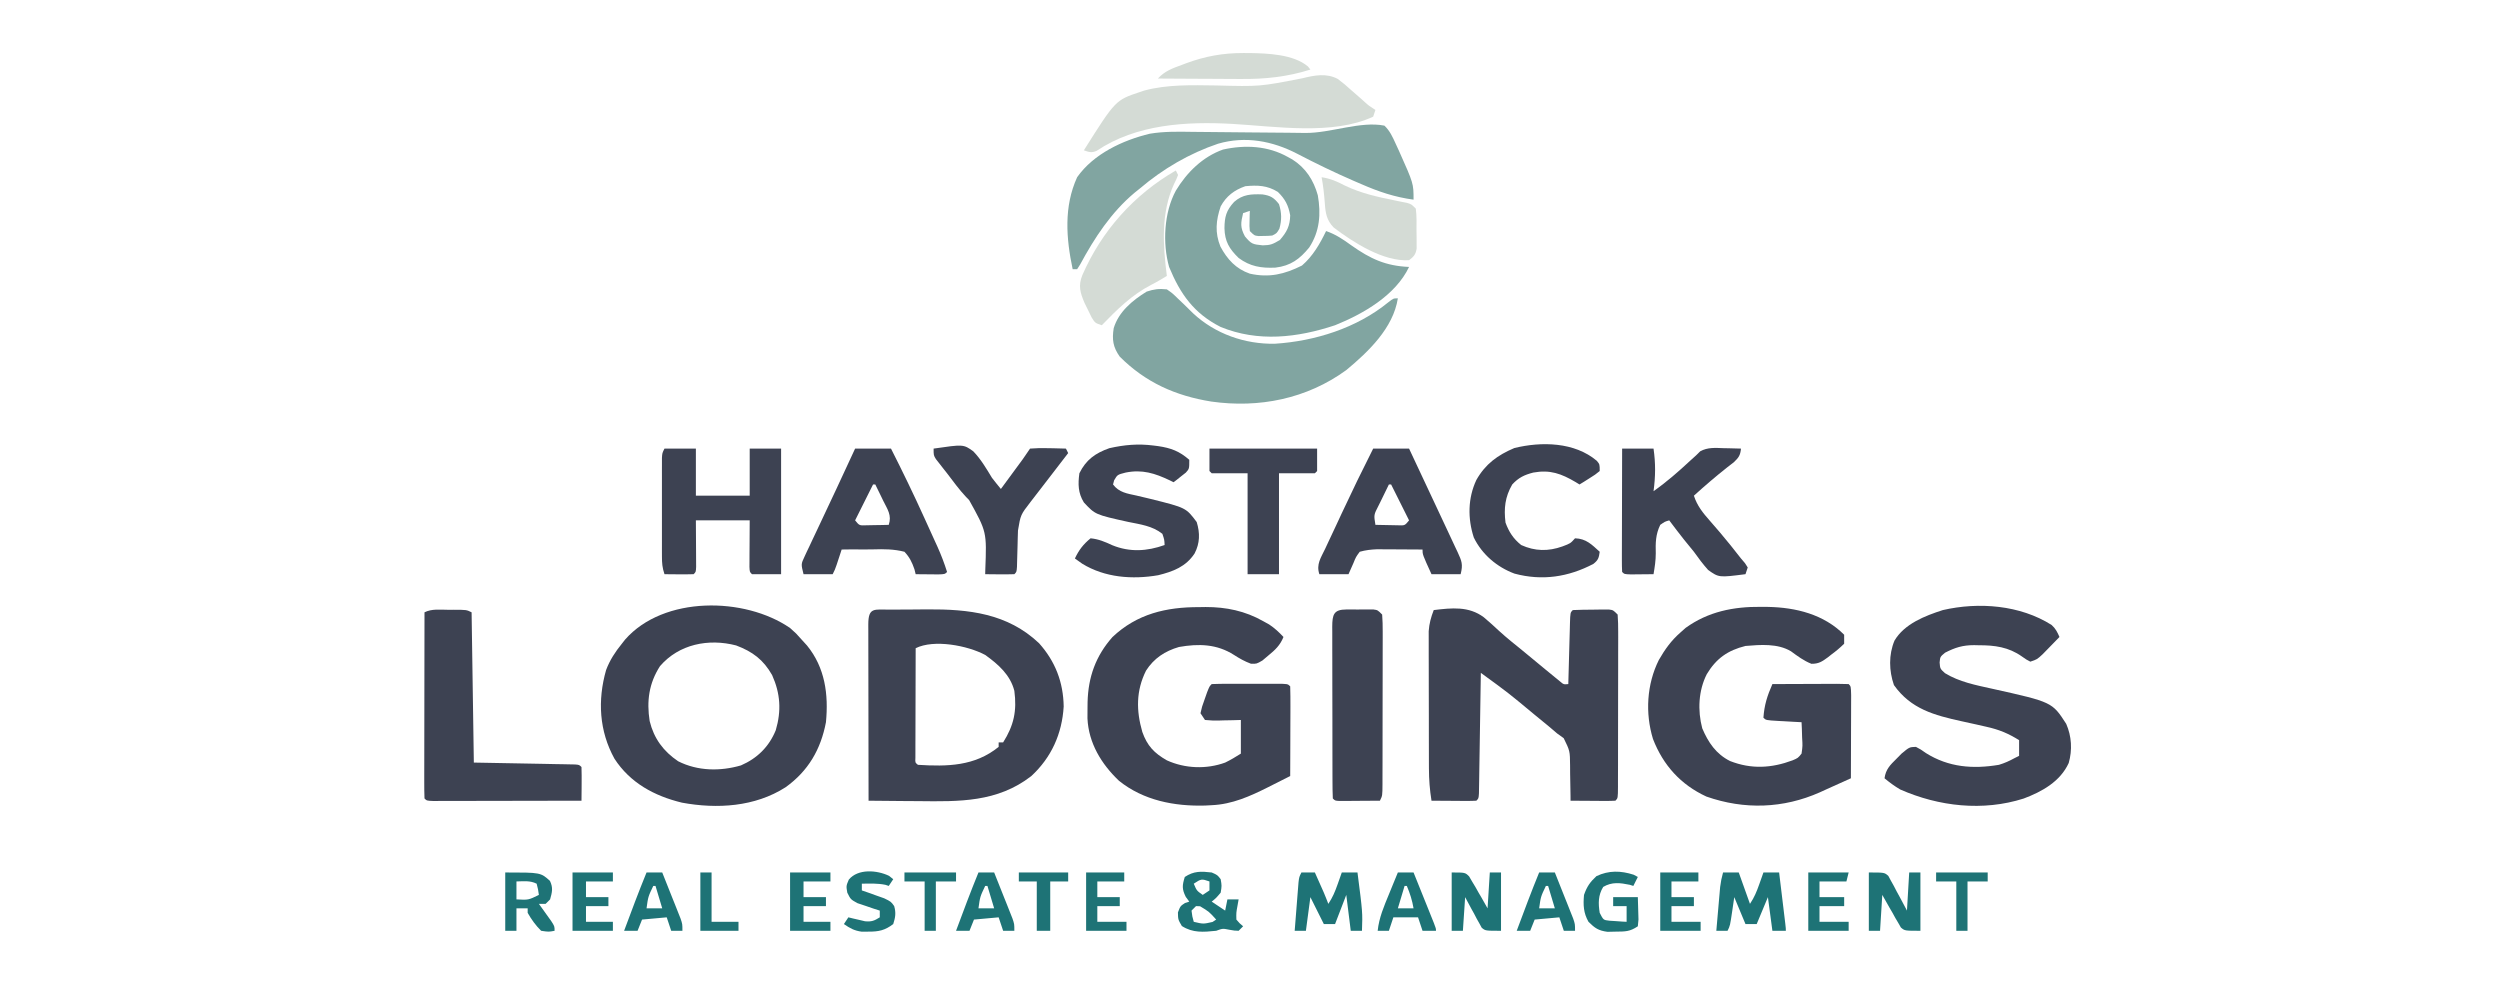 <svg width="330" height="130" viewBox="0 0 330 130" fill="none" xmlns="http://www.w3.org/2000/svg">
<path d="M170.011 20.729C170.205 20.836 170.399 20.944 170.598 21.054C172.358 22.163 173.397 23.791 173.952 25.78C174.381 28.237 174.212 30.534 172.82 32.663C171.566 34.196 170.374 35.087 168.351 35.327C166.485 35.412 165.016 35.18 163.498 34.051C162.253 32.834 161.674 31.867 161.629 30.129C161.645 28.628 161.858 27.783 162.906 26.65C164.045 25.645 165.179 25.607 166.642 25.661C167.705 25.813 168.169 26.098 168.827 26.946C169.186 28.094 169.202 29.027 168.882 30.184C168.531 30.795 168.531 30.795 167.939 31.091C167.384 31.14 167.384 31.14 166.754 31.146C166.547 31.15 166.339 31.155 166.125 31.159C165.57 31.091 165.57 31.091 164.978 30.499C164.92 29.858 164.92 29.858 164.941 29.129C164.946 28.887 164.952 28.645 164.957 28.396C164.964 28.211 164.971 28.025 164.978 27.834C164.685 27.932 164.392 28.03 164.09 28.13C163.778 29.43 163.686 30.002 164.331 31.202C165.177 32.218 165.35 32.253 166.68 32.386C167.71 32.367 167.996 32.241 168.938 31.683C169.865 30.623 170.271 29.837 170.307 28.426C170.073 27.11 169.636 26.27 168.679 25.336C167.279 24.462 165.99 24.429 164.386 24.578C162.936 25.08 161.867 25.885 161.13 27.242C160.499 29.092 160.353 30.723 161.096 32.55C162.003 34.236 163.139 35.487 164.978 36.123C167.532 36.691 169.552 36.205 171.861 35.05C173.298 33.809 174.225 32.197 175.044 30.499C176.318 30.938 177.287 31.595 178.374 32.386C180.891 34.164 182.897 35.106 185.997 35.235C184.219 38.978 179.954 41.433 176.228 42.932C171.265 44.58 166.067 45.189 161.115 43.153C157.599 41.369 155.798 38.82 154.321 35.235C153.434 32.087 153.655 28.036 155.209 25.17C156.661 22.755 158.75 20.697 161.435 19.741C164.355 19.091 167.379 19.243 170.011 20.729Z" fill="#81A5A1"/>
<path d="M189.254 80.53C191.62 80.246 193.871 79.989 195.867 81.484C196.556 82.065 197.223 82.664 197.88 83.281C198.888 84.205 199.96 85.052 201.021 85.914C201.446 86.264 201.871 86.615 202.295 86.965C202.494 87.13 202.693 87.295 202.899 87.464C203.254 87.758 203.61 88.052 203.965 88.345C204.382 88.69 204.802 89.032 205.221 89.374C205.444 89.556 205.666 89.739 205.896 89.927C206.397 90.356 206.397 90.356 207.016 90.299C207.027 89.871 207.027 89.871 207.039 89.434C207.066 88.379 207.096 87.323 207.126 86.268C207.139 85.811 207.152 85.353 207.163 84.896C207.18 84.239 207.199 83.583 207.219 82.927C207.226 82.618 207.226 82.618 207.234 82.304C207.279 80.86 207.279 80.86 207.608 80.53C208.494 80.492 209.369 80.475 210.254 80.474C210.502 80.471 210.75 80.467 211.005 80.463C211.361 80.463 211.361 80.463 211.724 80.462C211.942 80.46 212.161 80.459 212.385 80.458C212.937 80.53 212.937 80.53 213.529 81.122C213.586 81.896 213.607 82.639 213.601 83.413C213.602 83.649 213.602 83.886 213.603 84.129C213.604 84.913 213.601 85.696 213.597 86.48C213.597 87.022 213.597 87.565 213.597 88.108C213.597 89.246 213.594 90.384 213.59 91.522C213.585 92.984 213.584 94.446 213.584 95.908C213.584 97.029 213.582 98.15 213.58 99.27C213.579 99.81 213.579 100.349 213.579 100.888C213.578 101.641 213.575 102.393 213.572 103.145C213.572 103.37 213.572 103.595 213.573 103.827C213.563 105.364 213.563 105.364 213.233 105.693C212.792 105.719 212.35 105.725 211.909 105.722C211.643 105.721 211.377 105.72 211.102 105.719C210.683 105.716 210.683 105.716 210.254 105.712C209.833 105.71 209.833 105.71 209.402 105.708C208.706 105.704 208.009 105.7 207.312 105.693C207.311 105.477 207.31 105.261 207.309 105.038C207.299 104.053 207.278 103.07 207.257 102.085C207.255 101.745 207.253 101.404 207.252 101.053C207.233 99.123 207.233 99.123 206.408 97.438C206.12 97.231 205.832 97.025 205.536 96.812C205.168 96.502 204.801 96.189 204.436 95.876C204.02 95.533 203.604 95.192 203.186 94.851C202.966 94.671 202.747 94.491 202.52 94.305C199.082 91.447 199.082 91.447 195.471 88.819C195.467 89.026 195.464 89.233 195.461 89.446C195.432 91.394 195.402 93.341 195.37 95.288C195.354 96.29 195.338 97.291 195.323 98.292C195.307 99.442 195.287 100.592 195.268 101.742C195.261 102.284 195.261 102.284 195.253 102.836C195.247 103.168 195.241 103.5 195.235 103.842C195.231 104.136 195.226 104.43 195.221 104.732C195.175 105.397 195.175 105.397 194.878 105.693C194.438 105.719 193.996 105.725 193.554 105.722C193.288 105.721 193.022 105.72 192.748 105.719C192.328 105.716 192.328 105.716 191.9 105.712C191.618 105.711 191.337 105.709 191.048 105.708C190.351 105.704 189.654 105.7 188.958 105.693C188.728 104.268 188.623 102.901 188.619 101.457C188.618 101.252 188.617 101.047 188.616 100.835C188.613 100.163 188.612 99.491 188.612 98.819C188.611 98.348 188.61 97.877 188.609 97.406C188.607 96.423 188.607 95.439 188.607 94.456C188.607 93.198 188.603 91.94 188.598 90.682C188.594 89.711 188.594 88.74 188.594 87.769C188.594 87.305 188.592 86.842 188.59 86.378C188.587 85.729 188.588 85.08 188.59 84.431C188.589 84.063 188.589 83.695 188.588 83.315C188.662 82.293 188.886 81.482 189.254 80.53Z" fill="#3D4252"/>
<path d="M104.29 82.898C105.104 83.62 105.104 83.62 105.77 84.378C106.145 84.79 106.145 84.79 106.528 85.211C108.91 88.131 109.378 91.671 109.026 95.332C108.341 98.933 106.686 101.775 103.698 103.917C99.656 106.508 94.646 106.807 90.024 105.952C86.37 105.069 83.176 103.341 81.106 100.143C79.091 96.497 78.868 92.436 80.003 88.449C80.502 87.126 81.198 86.064 82.086 84.97C82.228 84.788 82.37 84.606 82.517 84.419C87.602 78.627 98.306 78.775 104.29 82.898ZM87.119 87.931C85.661 90.193 85.341 92.544 85.755 95.18C86.309 97.466 87.562 99.172 89.518 100.487C92.096 101.79 95.07 101.83 97.807 101.033C99.962 100.098 101.519 98.564 102.402 96.386C103.155 93.828 103.014 91.547 101.921 89.115C100.769 87.079 99.331 86.01 97.167 85.197C93.534 84.251 89.623 85.021 87.119 87.931Z" fill="#3D4252"/>
<path d="M117.475 80.47C117.863 80.467 117.863 80.467 118.258 80.465C118.809 80.462 119.36 80.46 119.911 80.459C120.739 80.456 121.567 80.447 122.394 80.437C127.869 80.404 132.986 80.956 137.158 84.908C139.305 87.313 140.357 90.055 140.407 93.26C140.187 96.867 138.79 99.984 136.127 102.446C131.649 105.913 126.621 105.814 121.238 105.749C120.598 105.745 119.958 105.74 119.318 105.737C117.763 105.727 116.207 105.712 114.651 105.694C114.644 102.456 114.639 99.219 114.636 95.982C114.634 94.479 114.632 92.976 114.629 91.473C114.626 90.024 114.624 88.574 114.623 87.125C114.622 86.571 114.621 86.017 114.62 85.463C114.618 84.689 114.617 83.916 114.617 83.142C114.616 82.911 114.615 82.679 114.614 82.441C114.619 80.114 115.392 80.48 117.475 80.47ZM120.868 85.563C120.861 87.707 120.855 89.852 120.852 91.997C120.85 92.727 120.848 93.457 120.846 94.188C120.842 95.235 120.84 96.282 120.839 97.329C120.838 97.658 120.836 97.987 120.834 98.325C120.834 98.627 120.834 98.93 120.834 99.241C120.834 99.509 120.833 99.776 120.832 100.052C120.8 100.659 120.8 100.659 121.164 100.957C125.046 101.196 128.662 101.15 131.822 98.588C131.822 98.393 131.822 98.198 131.822 97.996C132.017 97.996 132.212 97.996 132.414 97.996C133.831 95.754 134.246 93.827 133.894 91.187C133.355 89.079 131.767 87.684 130.045 86.451C127.713 85.203 123.271 84.361 120.868 85.563Z" fill="#3D4252"/>
<path d="M158.28 80.141C158.566 80.136 158.851 80.132 159.145 80.127C161.856 80.125 164.36 80.644 166.736 81.991C167.125 82.206 167.125 82.206 167.521 82.425C168.253 82.91 168.822 83.441 169.419 84.082C168.97 85.192 168.321 85.79 167.402 86.543C167.15 86.756 166.898 86.968 166.638 87.187C165.866 87.635 165.866 87.635 165.124 87.611C164.301 87.307 163.625 86.925 162.888 86.451C160.638 85.009 158.245 84.939 155.622 85.403C153.776 85.943 152.323 86.891 151.276 88.524C149.948 91.184 149.976 93.799 150.784 96.614C151.436 98.452 152.347 99.406 154.025 100.365C156.42 101.456 159.246 101.563 161.722 100.661C162.452 100.305 163.108 99.914 163.794 99.477C163.794 98.011 163.794 96.546 163.794 95.036C163.459 95.046 163.124 95.056 162.779 95.067C162.34 95.075 161.902 95.084 161.463 95.091C161.242 95.099 161.021 95.106 160.793 95.114C160.151 95.123 160.151 95.123 159.057 95.036C158.862 94.743 158.667 94.45 158.465 94.148C158.656 93.294 158.656 93.294 159.002 92.334C159.114 92.016 159.226 91.698 159.341 91.37C159.65 90.595 159.65 90.595 159.946 90.299C160.688 90.269 161.423 90.258 162.166 90.26C162.388 90.26 162.611 90.259 162.84 90.259C163.31 90.259 163.781 90.259 164.252 90.26C164.975 90.262 165.698 90.261 166.422 90.259C166.878 90.259 167.334 90.259 167.791 90.26C168.008 90.259 168.226 90.259 168.45 90.258C169.977 90.265 169.977 90.265 170.307 90.595C170.333 91.471 170.341 92.339 170.336 93.215C170.336 93.477 170.335 93.739 170.335 94.01C170.333 94.851 170.329 95.693 170.326 96.534C170.324 97.104 170.323 97.673 170.322 98.242C170.318 99.64 170.313 101.039 170.307 102.437C169.555 102.817 168.803 103.197 168.05 103.576C167.839 103.683 167.628 103.79 167.41 103.9C165.024 105.099 162.652 106.17 159.946 106.285C159.663 106.301 159.381 106.316 159.09 106.332C155.026 106.449 150.94 105.663 147.705 103.063C145.382 100.852 143.7 98.097 143.545 94.833C143.542 94.364 143.544 93.895 143.552 93.426C143.555 93.179 143.558 92.933 143.561 92.678C143.645 89.375 144.625 86.598 146.845 84.09C150.089 81.021 153.96 80.127 158.28 80.141Z" fill="#3D4252"/>
<path d="M232.439 80.104C232.906 80.108 232.906 80.108 233.382 80.111C237.072 80.189 240.726 81.083 243.429 83.786C243.429 84.177 243.429 84.568 243.429 84.97C242.876 85.512 242.366 85.944 241.746 86.395C241.589 86.519 241.432 86.644 241.27 86.772C240.526 87.326 240.043 87.638 239.103 87.62C238.085 87.215 237.287 86.614 236.408 85.97C234.661 84.916 232.371 85.102 230.404 85.266C228.066 85.847 226.545 86.914 225.297 88.986C224.194 91.152 224.071 93.783 224.695 96.133C225.483 97.997 226.522 99.536 228.368 100.457C231.151 101.552 233.834 101.408 236.62 100.365C237.334 100.062 237.334 100.062 237.805 99.477C237.948 98.462 237.948 98.462 237.879 97.349C237.868 96.972 237.857 96.595 237.846 96.207C237.833 95.918 237.819 95.629 237.805 95.332C237.466 95.314 237.128 95.296 236.779 95.278C236.338 95.253 235.896 95.228 235.455 95.202C235.12 95.185 235.12 95.185 234.778 95.167C233.101 95.069 233.101 95.069 232.772 94.74C232.888 93.054 233.273 91.859 233.956 90.299C235.384 90.292 236.812 90.287 238.24 90.283C238.726 90.281 239.213 90.279 239.699 90.277C240.396 90.273 241.093 90.272 241.791 90.27C242.009 90.269 242.228 90.267 242.453 90.266C242.976 90.266 243.499 90.281 244.022 90.299C244.318 90.595 244.318 90.595 244.351 91.743C244.351 92.255 244.349 92.767 244.346 93.279C244.346 93.548 244.346 93.817 244.345 94.094C244.344 94.957 244.34 95.82 244.336 96.683C244.335 97.266 244.333 97.849 244.332 98.433C244.329 99.866 244.324 101.3 244.318 102.733C243.253 103.22 242.185 103.699 241.117 104.176C240.819 104.312 240.522 104.449 240.215 104.589C235.392 106.729 230.263 106.903 225.249 105.148C221.843 103.576 219.538 101.005 218.195 97.55C217.15 94.129 217.37 90.325 218.964 87.123C219.763 85.729 220.599 84.553 221.818 83.49C222.044 83.289 222.27 83.087 222.503 82.88C225.481 80.733 228.817 80.067 232.439 80.104Z" fill="#3D4252"/>
<path d="M270.817 82.5C271.339 82.972 271.573 83.44 271.849 84.082C271.376 84.571 270.901 85.058 270.425 85.544C270.16 85.815 269.896 86.087 269.623 86.366C268.889 87.043 268.889 87.043 268.001 87.339C267.469 87.064 267.469 87.064 266.891 86.654C265.143 85.414 263.294 85.164 261.192 85.174C260.993 85.169 260.793 85.164 260.588 85.159C259.074 85.158 258.073 85.475 256.751 86.154C256.1 86.694 256.1 86.694 256.03 87.45C256.094 88.27 256.094 88.27 256.733 88.856C258.639 90.023 260.827 90.439 262.99 90.918C270.883 92.675 270.883 92.675 272.74 95.548C273.458 97.192 273.562 98.991 273.071 100.716C271.949 103.17 269.544 104.499 267.122 105.408C261.749 107.118 255.944 106.463 250.83 104.213C250.069 103.764 249.439 103.301 248.758 102.733C248.918 101.547 249.497 100.987 250.331 100.161C250.562 99.928 250.793 99.695 251.03 99.454C252.045 98.614 252.045 98.614 252.903 98.588C253.531 98.917 253.531 98.917 254.216 99.402C257.211 101.283 260.413 101.535 263.856 100.957C264.626 100.725 265.218 100.456 265.929 100.068C266.124 99.971 266.319 99.873 266.521 99.772C266.521 99.088 266.521 98.405 266.521 97.7C265.086 96.81 263.87 96.3 262.203 95.934C261.776 95.837 261.35 95.74 260.924 95.642C260.263 95.496 259.601 95.35 258.94 95.206C255.332 94.412 252.237 93.594 249.998 90.428C249.347 88.544 249.291 86.425 250.072 84.563C251.387 82.339 254.099 81.29 256.455 80.53C261.219 79.434 266.658 79.864 270.817 82.5Z" fill="#3D4252"/>
<path d="M154.025 38.196C154.773 38.716 154.773 38.716 155.487 39.417C155.873 39.783 155.873 39.783 156.267 40.157C156.676 40.557 157.084 40.958 157.491 41.36C160.414 44.083 164.334 45.444 168.273 45.374C173.574 45.037 179.091 43.303 183.246 39.91C183.925 39.38 183.925 39.38 184.517 39.38C183.909 43.296 180.633 46.428 177.708 48.853C172.503 52.644 166.203 53.903 159.891 53.006C155.17 52.247 151.218 50.487 147.808 47.077C146.909 45.814 146.774 44.813 147.01 43.318C147.665 41.15 149.49 39.644 151.36 38.492C152.348 38.163 152.989 38.09 154.025 38.196Z" fill="#81A5A1"/>
<path d="M59.143 80.492C59.375 80.491 59.608 80.49 59.847 80.489C61.584 80.492 61.584 80.492 62.251 80.825C62.349 87.371 62.447 93.916 62.547 100.66C67.113 100.746 67.113 100.746 71.679 100.828C72.249 100.84 72.819 100.851 73.389 100.863C73.688 100.867 73.987 100.872 74.294 100.877C74.577 100.883 74.859 100.889 75.15 100.895C75.397 100.9 75.644 100.905 75.897 100.909C76.461 100.956 76.461 100.956 76.757 101.252C76.779 102.001 76.785 102.742 76.776 103.491C76.775 103.702 76.773 103.912 76.772 104.129C76.768 104.65 76.763 105.172 76.757 105.693C74.099 105.7 71.441 105.705 68.783 105.708C67.548 105.71 66.314 105.712 65.08 105.715C63.89 105.718 62.7 105.72 61.51 105.721C61.055 105.722 60.6 105.723 60.145 105.724C59.51 105.726 58.874 105.727 58.239 105.727C57.877 105.727 57.515 105.728 57.142 105.729C56.33 105.693 56.33 105.693 56.034 105.397C56.006 104.631 55.997 103.873 56.001 103.108C56.001 102.868 56.001 102.628 56.001 102.381C56.001 101.585 56.003 100.789 56.005 99.993C56.006 99.442 56.006 98.892 56.007 98.342C56.008 96.89 56.011 95.438 56.014 93.986C56.017 92.506 56.018 91.026 56.02 89.545C56.023 86.639 56.028 83.732 56.034 80.825C57.006 80.34 58.076 80.487 59.143 80.492Z" fill="#3D4252"/>
<path d="M182.741 16.584C183.458 17.261 183.816 18.063 184.221 18.953C184.374 19.285 184.527 19.617 184.685 19.96C186.589 24.222 186.589 24.222 186.589 26.354C184.11 26.022 181.973 25.3 179.688 24.3C179.356 24.158 179.025 24.015 178.683 23.869C176.152 22.768 173.676 21.572 171.23 20.294C167.959 18.598 164.389 17.928 160.783 18.971C157.014 20.241 153.492 22.301 150.472 24.873C150.123 25.153 150.123 25.153 149.767 25.439C146.681 28.026 144.476 31.39 142.58 34.91C142.449 35.115 142.318 35.32 142.183 35.531C141.988 35.531 141.792 35.531 141.591 35.531C140.728 31.461 140.411 27.271 142.183 23.393C144.337 20.317 148.208 18.507 151.774 17.651C153.652 17.337 155.522 17.376 157.421 17.406C158.176 17.417 158.931 17.423 159.686 17.427C161.56 17.439 163.434 17.46 165.309 17.482C166.898 17.499 168.486 17.513 170.075 17.522C170.811 17.528 171.547 17.539 172.284 17.55C175.655 17.583 179.579 15.952 182.741 16.584Z" fill="#81A5A1"/>
<path d="M176.597 10.425C177.243 10.905 177.836 11.414 178.429 11.959C178.836 12.312 179.243 12.666 179.649 13.02C179.912 13.257 179.912 13.257 180.18 13.499C180.714 13.976 180.714 13.976 181.556 14.512C181.459 14.805 181.361 15.098 181.26 15.4C175.925 17.885 168.402 16.685 162.698 16.356C156.612 16.014 149.993 16.387 144.766 19.904C144.098 20.208 143.748 20.081 143.071 19.841C147.243 13.224 147.243 13.224 150.472 12.143C150.751 12.05 150.751 12.05 151.035 11.955C154.068 11.134 157.374 11.235 160.491 11.28C166.276 11.431 166.276 11.431 171.925 10.33C173.52 9.935 175.087 9.623 176.597 10.425Z" fill="#D4DBD5"/>
<path d="M87.711 59.215C89.079 59.215 90.446 59.215 91.856 59.215C91.856 61.266 91.856 63.318 91.856 65.431C94.2 65.431 96.545 65.431 98.961 65.431C98.961 63.38 98.961 61.328 98.961 59.215C100.328 59.215 101.696 59.215 103.105 59.215C103.105 64.686 103.105 70.156 103.105 75.793C101.835 75.793 100.565 75.793 99.257 75.793C98.961 75.497 98.961 75.497 98.927 74.838C98.928 74.555 98.93 74.271 98.932 73.979C98.932 73.703 98.933 73.427 98.934 73.143C98.937 72.79 98.939 72.437 98.942 72.074C98.948 70.957 98.954 69.839 98.961 68.688C96.616 68.688 94.271 68.688 91.856 68.688C91.867 70.915 91.867 70.915 91.882 73.143C91.883 73.419 91.884 73.695 91.885 73.979C91.886 74.262 91.888 74.546 91.889 74.838C91.856 75.497 91.856 75.497 91.559 75.793C90.912 75.814 90.264 75.818 89.617 75.811C89.085 75.808 89.085 75.808 88.542 75.803C88.268 75.8 87.994 75.796 87.711 75.793C87.418 74.915 87.377 74.343 87.377 73.427C87.376 73.127 87.375 72.827 87.374 72.517C87.374 72.194 87.375 71.87 87.376 71.536C87.375 71.204 87.375 70.871 87.375 70.529C87.374 69.826 87.375 69.123 87.376 68.42C87.378 67.341 87.376 66.261 87.374 65.182C87.375 64.5 87.375 63.818 87.376 63.136C87.375 62.812 87.374 62.487 87.374 62.153C87.375 61.854 87.376 61.554 87.377 61.246C87.377 60.981 87.377 60.717 87.377 60.445C87.415 59.807 87.415 59.807 87.711 59.215Z" fill="#3D4252"/>
<path d="M177.726 80.451C178.08 80.45 178.08 80.45 178.441 80.449C178.688 80.451 178.934 80.453 179.188 80.456C179.435 80.453 179.681 80.451 179.935 80.449C180.171 80.45 180.407 80.45 180.65 80.451C180.866 80.452 181.083 80.452 181.306 80.453C181.853 80.53 181.853 80.53 182.445 81.122C182.502 81.885 182.522 82.617 182.517 83.381C182.517 83.614 182.518 83.847 182.518 84.087C182.519 84.859 182.516 85.632 182.513 86.404C182.513 86.94 182.512 87.475 182.512 88.01C182.512 89.133 182.51 90.256 182.506 91.379C182.501 92.821 182.499 94.262 182.5 95.704C182.5 96.809 182.498 97.915 182.496 99.021C182.495 99.552 182.494 100.084 182.494 100.616C182.493 101.358 182.491 102.1 182.488 102.842C182.488 103.174 182.488 103.174 182.488 103.512C182.479 105.033 182.479 105.033 182.149 105.693C181.168 105.702 180.187 105.707 179.207 105.712C178.927 105.714 178.647 105.717 178.358 105.719C177.959 105.721 177.959 105.721 177.552 105.722C177.305 105.724 177.059 105.725 176.805 105.727C176.228 105.693 176.228 105.693 175.932 105.397C175.9 104.644 175.888 103.898 175.889 103.145C175.888 102.909 175.887 102.673 175.886 102.43C175.883 101.646 175.882 100.863 175.882 100.079C175.881 99.537 175.88 98.994 175.879 98.452C175.877 97.313 175.877 96.174 175.877 95.036C175.877 93.574 175.873 92.112 175.868 90.65C175.864 89.53 175.864 88.409 175.864 87.288C175.864 86.749 175.862 86.21 175.86 85.671C175.857 84.918 175.858 84.165 175.86 83.413C175.858 83.188 175.856 82.964 175.855 82.733C175.865 81.123 176.043 80.456 177.726 80.451Z" fill="#3D4252"/>
<path d="M112.875 59.215C114.438 59.215 116.001 59.215 117.611 59.215C119.146 62.245 120.623 65.29 122.023 68.385C122.316 69.032 122.611 69.677 122.905 70.323C123.095 70.741 123.285 71.159 123.474 71.577C123.561 71.766 123.648 71.956 123.737 72.151C124.232 73.249 124.652 74.349 125.012 75.497C124.716 75.793 124.716 75.793 123.846 75.822C123.492 75.819 123.138 75.815 122.774 75.811C122.242 75.808 122.242 75.808 121.699 75.803C121.425 75.8 121.151 75.796 120.868 75.793C120.816 75.583 120.764 75.372 120.711 75.156C120.377 74.196 120.083 73.581 119.388 72.833C118 72.478 116.686 72.474 115.26 72.518C114.366 72.545 113.473 72.528 112.579 72.518C112.085 72.523 111.592 72.528 111.098 72.537C111.038 72.722 110.977 72.907 110.915 73.099C110.835 73.341 110.755 73.582 110.673 73.832C110.594 74.072 110.515 74.312 110.434 74.56C110.21 75.201 110.21 75.201 109.914 75.793C108.644 75.793 107.374 75.793 106.066 75.793C105.733 74.461 105.733 74.461 106.197 73.476C106.298 73.257 106.399 73.038 106.503 72.813C106.616 72.579 106.728 72.344 106.844 72.103C106.958 71.857 107.073 71.612 107.191 71.359C107.559 70.572 107.932 69.787 108.305 69.002C108.548 68.484 108.791 67.966 109.034 67.448C109.503 66.446 109.975 65.445 110.448 64.444C111.268 62.706 112.072 60.961 112.875 59.215ZM115.243 63.951C114.461 65.514 113.68 67.078 112.875 68.688C113.434 69.377 113.434 69.377 114.366 69.338C114.892 69.328 114.892 69.328 115.428 69.317C115.78 69.312 116.132 69.306 116.494 69.301C116.765 69.294 117.036 69.287 117.315 69.28C117.738 68.014 117.154 67.247 116.594 66.116C116.494 65.908 116.393 65.701 116.29 65.486C116.042 64.973 115.791 64.462 115.539 63.951C115.441 63.951 115.344 63.951 115.243 63.951Z" fill="#3D4252"/>
<path d="M214.121 59.215C215.489 59.215 216.857 59.215 218.266 59.215C218.549 61.162 218.53 62.891 218.266 64.839C220.012 63.608 221.582 62.229 223.146 60.775C223.515 60.442 223.515 60.442 223.891 60.103C224.068 59.928 224.245 59.753 224.427 59.573C225.419 59.024 226.416 59.121 227.517 59.159C227.738 59.163 227.958 59.167 228.186 59.171C228.728 59.181 229.27 59.197 229.812 59.215C229.716 60.101 229.526 60.389 228.868 61.014C228.456 61.332 228.456 61.332 228.035 61.657C226.504 62.864 225.039 64.122 223.595 65.431C224.026 66.773 224.785 67.704 225.704 68.743C225.998 69.083 226.292 69.423 226.585 69.763C226.73 69.931 226.875 70.099 227.025 70.271C227.986 71.394 228.902 72.555 229.812 73.721C229.986 73.925 230.16 74.129 230.339 74.339C230.458 74.526 230.577 74.713 230.7 74.905C230.602 75.198 230.504 75.491 230.404 75.793C226.894 76.242 226.894 76.242 225.474 75.238C224.789 74.468 224.189 73.674 223.595 72.832C223.165 72.3 222.734 71.77 222.299 71.241C221.633 70.399 220.979 69.549 220.338 68.688C219.746 68.859 219.746 68.859 219.154 69.28C218.535 70.549 218.526 71.676 218.561 73.052C218.562 73.99 218.423 74.87 218.266 75.793C217.631 75.801 216.995 75.807 216.36 75.811C216.006 75.815 215.653 75.818 215.288 75.822C214.417 75.793 214.417 75.793 214.121 75.497C214.094 74.988 214.086 74.478 214.088 73.969C214.088 73.643 214.088 73.317 214.088 72.981C214.089 72.626 214.091 72.272 214.092 71.906C214.093 71.545 214.093 71.184 214.094 70.812C214.095 69.654 214.099 68.496 214.103 67.337C214.104 66.554 214.106 65.771 214.107 64.988C214.11 63.063 214.115 61.139 214.121 59.215Z" fill="#3D4252"/>
<path d="M181.26 59.215C182.823 59.215 184.387 59.215 185.997 59.215C187.193 61.756 188.387 64.298 189.575 66.843C190.02 67.796 190.466 68.748 190.914 69.699C191.301 70.52 191.684 71.343 192.066 72.166C192.178 72.402 192.29 72.637 192.406 72.88C192.949 74.066 193.133 74.484 192.806 75.793C191.536 75.793 190.266 75.793 188.957 75.793C187.773 73.203 187.773 73.203 187.773 72.537C186.669 72.528 185.565 72.523 184.461 72.518C184.149 72.516 183.837 72.513 183.515 72.51C183.212 72.51 182.91 72.509 182.598 72.508C182.321 72.506 182.043 72.504 181.757 72.503C180.96 72.537 180.253 72.615 179.484 72.833C178.986 73.507 178.986 73.507 178.651 74.331C178.438 74.814 178.224 75.296 178.004 75.793C176.734 75.793 175.464 75.793 174.155 75.793C173.719 74.485 174.361 73.621 174.923 72.438C175.037 72.193 175.151 71.948 175.268 71.695C175.634 70.907 176.005 70.121 176.376 69.336C176.616 68.819 176.857 68.302 177.097 67.784C178.439 64.904 179.825 62.05 181.26 59.215ZM183.333 63.951C182.977 64.671 182.627 65.393 182.278 66.116C182.177 66.32 182.075 66.525 181.971 66.735C181.336 67.963 181.336 67.963 181.556 69.28C182.185 69.296 182.814 69.308 183.444 69.317C183.969 69.327 183.969 69.327 184.505 69.338C185.438 69.377 185.438 69.377 185.997 68.688C185.215 67.125 184.434 65.562 183.629 63.951C183.531 63.951 183.433 63.951 183.333 63.951Z" fill="#3D4252"/>
<path d="M152.248 58.808C152.557 58.847 152.557 58.847 152.872 58.887C154.584 59.142 155.686 59.558 156.985 60.695C156.985 61.879 156.985 61.879 156.532 62.383C156.243 62.61 156.243 62.61 155.949 62.841C155.757 62.995 155.564 63.15 155.366 63.308C155.217 63.423 155.067 63.537 154.913 63.655C154.748 63.573 154.583 63.491 154.413 63.407C152.444 62.472 150.782 61.939 148.585 62.379C147.501 62.655 147.501 62.655 147.068 63.396C146.994 63.671 146.994 63.671 146.92 63.951C147.713 65.008 148.787 65.147 150.01 65.413C150.437 65.513 150.864 65.615 151.291 65.717C151.503 65.768 151.714 65.819 151.932 65.871C156.551 67.023 156.551 67.023 157.966 68.91C158.415 70.38 158.389 71.696 157.688 73.055C156.532 74.814 154.85 75.442 152.876 75.93C149.476 76.517 145.83 76.246 142.849 74.405C142.532 74.179 142.214 73.954 141.887 73.721C142.412 72.6 142.989 71.846 143.959 71.056C145.012 71.16 145.858 71.519 146.809 71.963C149.13 72.914 151.394 72.775 153.729 71.944C153.695 71.231 153.695 71.231 153.433 70.464C152.109 69.409 150.533 69.224 148.918 68.891C144.573 67.929 144.573 67.929 143.071 66.32C142.303 65.081 142.282 63.89 142.479 62.471C143.353 60.691 144.589 59.81 146.439 59.159C148.438 58.711 150.224 58.55 152.248 58.808Z" fill="#3D4252"/>
<path d="M210.777 60.826C211.161 61.287 211.161 61.287 211.161 62.175C210.578 62.65 210.578 62.65 209.829 63.119C209.581 63.276 209.334 63.432 209.079 63.594C208.887 63.712 208.695 63.83 208.496 63.951C208.328 63.848 208.16 63.745 207.986 63.638C206.086 62.518 204.611 61.975 202.391 62.379C201.22 62.681 200.449 63.044 199.615 63.951C198.663 65.593 198.497 67.103 198.727 68.984C199.188 70.23 199.76 71.113 200.799 71.945C202.623 72.773 204.38 72.793 206.239 72.129C207.301 71.73 207.301 71.73 207.904 71.056C209.369 71.097 210.125 71.893 211.161 72.833C211.056 73.625 210.969 73.936 210.326 74.435C207.034 76.165 203.575 76.701 199.916 75.718C197.609 74.864 195.62 73.179 194.54 70.949C193.724 68.434 193.753 65.758 194.878 63.359C196.081 61.237 197.679 60.083 199.893 59.141C203.47 58.264 207.839 58.34 210.777 60.826Z" fill="#3D4252"/>
<path d="M155.209 22.505C155.355 22.799 155.355 22.799 155.505 23.098C155.295 23.644 155.295 23.644 154.968 24.3C153.227 28.113 153.506 32.337 154.024 36.419C153.345 36.836 152.669 37.245 151.957 37.602C149.405 38.91 147.418 40.887 145.439 42.932C144.551 42.636 144.551 42.636 144.086 41.882C143.934 41.569 143.782 41.256 143.626 40.934C143.472 40.624 143.319 40.314 143.161 39.995C142.584 38.635 142.305 37.722 142.867 36.327C145.418 30.466 149.677 25.7 155.209 22.505Z" fill="#D4DBD5"/>
<path d="M123.236 59.215C127.172 58.643 127.172 58.643 128.469 59.569C129.474 60.608 130.188 61.831 130.933 63.063C131.32 63.563 131.712 64.059 132.117 64.543C132.648 63.822 133.178 63.1 133.709 62.379C133.934 62.072 133.934 62.072 134.164 61.759C134.309 61.562 134.454 61.364 134.604 61.161C134.737 60.98 134.87 60.798 135.008 60.611C135.338 60.153 135.653 59.684 135.966 59.215C136.791 59.149 137.549 59.132 138.371 59.159C138.595 59.163 138.818 59.167 139.048 59.171C139.599 59.182 140.151 59.198 140.703 59.215C140.849 59.508 140.849 59.508 140.999 59.807C140.698 60.198 140.397 60.589 140.096 60.98C139.832 61.324 139.568 61.667 139.304 62.01C138.605 62.92 137.905 63.829 137.203 64.737C137.07 64.909 136.937 65.082 136.8 65.259C136.545 65.59 136.289 65.921 136.033 66.252C134.718 67.954 134.718 67.954 134.374 70.023C134.363 70.339 134.353 70.655 134.343 70.981C134.335 71.311 134.327 71.641 134.319 71.982C134.302 72.636 134.283 73.291 134.263 73.945C134.255 74.236 134.248 74.526 134.241 74.825C134.19 75.497 134.19 75.497 133.894 75.793C133.246 75.815 132.598 75.818 131.951 75.812C131.419 75.808 131.419 75.808 130.877 75.803C130.602 75.8 130.328 75.797 130.045 75.793C130.05 75.597 130.055 75.4 130.06 75.197C130.252 70.198 130.252 70.198 127.923 66.007C127.791 65.874 127.659 65.741 127.524 65.604C126.602 64.62 125.811 63.524 124.994 62.453C124.821 62.234 124.648 62.015 124.47 61.789C124.31 61.583 124.149 61.377 123.984 61.166C123.768 60.89 123.768 60.89 123.547 60.609C123.236 60.103 123.236 60.103 123.236 59.215Z" fill="#3D4252"/>
<path d="M159.649 59.215C164.339 59.215 169.028 59.215 173.859 59.215C173.859 60.191 173.859 61.169 173.859 62.175C173.762 62.273 173.664 62.37 173.563 62.471C172 62.471 170.437 62.471 168.827 62.471C168.827 66.867 168.827 71.263 168.827 75.793C167.459 75.793 166.091 75.793 164.682 75.793C164.682 71.397 164.682 67.001 164.682 62.471C163.119 62.471 161.556 62.471 159.945 62.471C159.848 62.373 159.75 62.276 159.649 62.175C159.649 61.198 159.649 60.221 159.649 59.215Z" fill="#3D4252"/>
<path d="M174.452 23.393C175.626 23.572 176.494 23.952 177.541 24.503C179.66 25.519 181.825 25.994 184.12 26.457C184.393 26.513 184.665 26.569 184.946 26.627C185.191 26.674 185.437 26.722 185.689 26.771C186.293 26.946 186.293 26.946 186.885 27.538C187.018 28.513 186.981 29.497 186.978 30.48C186.983 30.752 186.987 31.024 186.992 31.305C186.992 31.567 186.993 31.828 186.993 32.098C186.994 32.337 186.995 32.577 186.996 32.824C186.86 33.607 186.624 33.872 185.997 34.347C182.628 34.562 178.626 31.999 176.045 30.031C175.116 29.076 174.963 28.133 174.877 26.835C174.79 25.672 174.669 24.54 174.452 23.393Z" fill="#D4DBD5"/>
<path d="M164.109 7C164.511 7 164.511 7 164.922 7.001C167.328 7.042 170.746 7.161 172.655 8.78C172.759 8.913 172.864 9.046 172.971 9.183C169.966 10.14 166.971 10.457 163.827 10.425C163.351 10.424 163.351 10.424 162.866 10.423C161.868 10.419 160.87 10.412 159.872 10.405C159.189 10.402 158.506 10.399 157.824 10.396C156.163 10.39 154.502 10.38 152.841 10.367C153.738 9.386 154.758 9.017 155.986 8.573C156.186 8.497 156.385 8.421 156.591 8.343C159.086 7.422 161.448 6.995 164.109 7Z" fill="#D4DBD5"/>
<path d="M227.443 115.167C228.127 115.167 228.811 115.167 229.515 115.167C230.004 116.534 230.492 117.902 230.996 119.311C231.57 118.45 231.874 117.71 232.217 116.739C232.321 116.445 232.426 116.151 232.534 115.848C232.612 115.623 232.691 115.398 232.772 115.167C233.456 115.167 234.14 115.167 234.844 115.167C234.992 116.394 235.14 117.621 235.288 118.849C235.331 119.199 235.373 119.55 235.417 119.911C235.457 120.244 235.497 120.577 235.538 120.92C235.575 121.228 235.612 121.537 235.651 121.855C235.732 122.568 235.732 122.568 235.732 122.864C235.146 122.864 234.56 122.864 233.956 122.864C233.761 121.398 233.565 119.933 233.364 118.423C232.875 119.596 232.387 120.768 231.884 121.976C231.395 121.976 230.907 121.976 230.403 121.976C229.915 120.803 229.427 119.631 228.923 118.423C228.832 119.046 228.74 119.669 228.646 120.31C228.368 122.198 228.368 122.198 228.035 122.864C227.547 122.864 227.058 122.864 226.555 122.864C226.646 121.803 226.739 120.742 226.832 119.681C226.858 119.381 226.884 119.08 226.911 118.77C226.936 118.48 226.962 118.19 226.989 117.891C227.012 117.625 227.035 117.358 227.059 117.083C227.139 116.421 227.264 115.808 227.443 115.167Z" fill="#1E7376"/>
<path d="M171.787 115.167C172.373 115.167 172.959 115.167 173.563 115.167C174.814 117.953 174.814 117.953 175.34 119.311C175.914 118.45 176.218 117.71 176.561 116.739C176.665 116.445 176.77 116.151 176.878 115.848C176.956 115.623 177.035 115.398 177.116 115.167C177.8 115.167 178.484 115.167 179.188 115.167C179.868 120.453 179.868 120.453 179.78 122.864C179.292 122.864 178.803 122.864 178.3 122.864C178.105 121.301 177.909 119.738 177.708 118.127C177.219 119.397 176.731 120.667 176.228 121.976C175.739 121.976 175.251 121.976 174.747 121.976C174.155 120.792 173.563 119.607 172.971 118.423C172.776 119.889 172.58 121.354 172.379 122.864C171.891 122.864 171.402 122.864 170.899 122.864C170.989 121.692 171.083 120.52 171.176 119.348C171.202 119.014 171.228 118.681 171.255 118.336C171.28 118.018 171.306 117.699 171.333 117.371C171.356 117.076 171.379 116.782 171.403 116.478C171.491 115.759 171.491 115.759 171.787 115.167Z" fill="#1E7376"/>
<path d="M159.945 115.167C160.704 115.5 160.704 115.5 161.13 116.055C161.278 116.925 161.278 116.925 161.13 117.831C160.537 118.534 160.537 118.534 159.945 119.015C160.532 119.406 161.118 119.797 161.722 120.199C161.819 119.711 161.917 119.223 162.018 118.719C162.506 118.719 162.995 118.719 163.498 118.719C163.449 118.994 163.4 119.269 163.35 119.552C163.179 120.483 163.179 120.483 163.202 121.384C163.627 121.883 163.627 121.883 164.09 122.272C163.895 122.467 163.699 122.663 163.498 122.864C162.943 122.847 162.943 122.847 162.314 122.734C161.396 122.551 161.396 122.551 160.537 122.864C158.855 123.038 157.456 123.166 156.004 122.235C155.505 121.384 155.505 121.384 155.486 120.44C155.801 119.607 155.801 119.607 156.411 119.2C156.601 119.139 156.79 119.078 156.985 119.015C156.832 118.808 156.68 118.6 156.522 118.386C156 117.341 156.05 116.862 156.393 115.759C157.589 114.961 158.542 115.007 159.945 115.167ZM157.577 116.647C157.965 117.571 157.965 117.571 158.761 118.127C159.054 117.932 159.347 117.736 159.649 117.535C159.649 117.144 159.649 116.754 159.649 116.351C158.617 115.995 158.56 115.992 157.577 116.647ZM157.873 119.607C157.678 119.803 157.482 119.998 157.281 120.199C157.376 120.97 157.376 120.97 157.577 121.68C158.831 121.978 158.831 121.978 160.056 121.698C160.215 121.594 160.374 121.491 160.537 121.384C159.597 120.339 159.597 120.339 158.41 119.626C158.233 119.62 158.055 119.614 157.873 119.607Z" fill="#1E7376"/>
<path d="M246.686 115.167C248.758 115.167 248.758 115.167 249.265 115.629C249.435 115.945 249.435 115.945 249.608 116.268C249.799 116.608 249.799 116.608 249.993 116.956C250.117 117.196 250.24 117.436 250.368 117.683C250.5 117.923 250.632 118.163 250.768 118.41C251.092 119.003 251.406 119.601 251.719 120.199C251.816 118.539 251.914 116.878 252.015 115.167C252.503 115.167 252.992 115.167 253.495 115.167C253.495 117.707 253.495 120.247 253.495 122.864C251.423 122.864 251.423 122.864 250.916 122.429C250.803 122.231 250.689 122.032 250.573 121.828C250.382 121.507 250.382 121.507 250.188 121.18C250.064 120.954 249.941 120.728 249.813 120.496C249.681 120.27 249.549 120.044 249.413 119.811C249.09 119.254 248.775 118.691 248.462 118.127C248.365 119.69 248.267 121.253 248.166 122.864C247.678 122.864 247.189 122.864 246.686 122.864C246.686 120.324 246.686 117.784 246.686 115.167Z" fill="#1E7376"/>
<path d="M191.622 115.167C193.398 115.167 193.398 115.167 193.918 115.677C194.052 115.905 194.186 116.134 194.323 116.369C194.468 116.611 194.613 116.852 194.763 117.1C194.899 117.341 195.034 117.583 195.174 117.831C195.298 118.042 195.422 118.252 195.549 118.469C195.825 118.944 196.093 119.423 196.359 119.903C196.456 118.34 196.554 116.777 196.655 115.167C197.143 115.167 197.631 115.167 198.135 115.167C198.135 117.707 198.135 120.247 198.135 122.864C196.062 122.864 196.062 122.864 195.583 122.456C195.482 122.27 195.381 122.084 195.277 121.892C195.164 121.692 195.05 121.492 194.933 121.285C194.824 121.074 194.714 120.862 194.601 120.644C194.483 120.432 194.365 120.22 194.244 120.002C193.955 119.479 193.676 118.952 193.398 118.423C193.3 119.889 193.203 121.354 193.102 122.864C192.614 122.864 192.125 122.864 191.622 122.864C191.622 120.324 191.622 117.784 191.622 115.167Z" fill="#1E7376"/>
<path d="M66.692 115.167C71.365 115.167 71.365 115.167 72.594 116.277C73.029 117.198 72.885 117.754 72.613 118.719C72.417 118.915 72.222 119.11 72.021 119.311C71.728 119.311 71.434 119.311 71.132 119.311C71.282 119.518 71.432 119.725 71.586 119.938C71.874 120.342 71.874 120.342 72.169 120.755C72.361 121.022 72.553 121.29 72.751 121.566C73.205 122.272 73.205 122.272 73.205 122.864C72.428 123.012 72.428 123.012 71.429 122.864C70.71 122.155 70.149 121.373 69.652 120.496C69.652 120.3 69.652 120.105 69.652 119.903C69.164 119.903 68.675 119.903 68.172 119.903C68.172 120.88 68.172 121.857 68.172 122.864C67.684 122.864 67.195 122.864 66.692 122.864C66.692 120.324 66.692 117.784 66.692 115.167ZM68.172 116.351C68.172 117.132 68.172 117.914 68.172 118.719C69.748 118.807 69.748 118.807 71.132 118.127C71.031 117.395 71.031 117.395 70.837 116.647C69.961 116.209 69.136 116.333 68.172 116.351Z" fill="#1E7376"/>
<path d="M215.638 115.462C215.822 115.56 216.005 115.658 216.194 115.758C215.998 116.149 215.803 116.54 215.601 116.943C215.449 116.894 215.296 116.845 215.139 116.795C213.852 116.531 212.784 116.387 211.623 117.072C210.952 118.173 210.961 119.235 211.161 120.495C211.646 121.446 211.646 121.446 212.458 121.535C212.86 121.561 212.86 121.561 213.27 121.587C213.674 121.616 213.674 121.616 214.087 121.646C214.293 121.657 214.5 121.668 214.713 121.679C214.713 120.995 214.713 120.312 214.713 119.607C214.127 119.607 213.541 119.607 212.937 119.607C212.937 119.216 212.937 118.825 212.937 118.423C214.012 118.423 215.086 118.423 216.194 118.423C216.217 119.052 216.235 119.681 216.249 120.31C216.264 120.836 216.264 120.836 216.28 121.372C216.252 121.669 216.223 121.966 216.194 122.271C215.118 122.988 214.55 122.961 213.27 122.975C212.911 122.983 212.551 122.991 212.181 123C210.991 122.841 210.523 122.516 209.681 121.679C209.013 120.504 208.971 119.462 209.089 118.127C209.479 117.022 209.875 116.444 210.735 115.647C212.363 114.878 213.934 114.917 215.638 115.462Z" fill="#1E7376"/>
<path d="M203.168 115.167C203.852 115.167 204.536 115.167 205.24 115.167C205.687 116.282 206.13 117.399 206.572 118.516C206.699 118.833 206.826 119.15 206.957 119.477C207.138 119.934 207.138 119.934 207.322 120.4C207.433 120.68 207.545 120.961 207.66 121.25C207.905 121.976 207.905 121.976 207.905 122.864C207.416 122.864 206.928 122.864 206.424 122.864C206.229 122.278 206.034 121.692 205.832 121.088C204.758 121.185 203.683 121.283 202.576 121.384C202.283 122.116 202.283 122.116 201.984 122.864C201.397 122.864 200.811 122.864 200.207 122.864C201.167 120.287 202.128 117.712 203.168 115.167ZM204.056 116.943C203.378 118.368 203.378 118.368 203.168 119.903C203.852 119.903 204.536 119.903 205.24 119.903C204.947 118.926 204.654 117.95 204.352 116.943C204.254 116.943 204.157 116.943 204.056 116.943Z" fill="#1E7376"/>
<path d="M184.517 115.167C185.201 115.167 185.885 115.167 186.589 115.167C187.084 116.394 187.577 117.621 188.07 118.849C188.211 119.199 188.352 119.55 188.498 119.911C188.631 120.244 188.765 120.577 188.902 120.92C189.026 121.228 189.15 121.537 189.278 121.855C189.55 122.568 189.55 122.568 189.55 122.864C188.964 122.864 188.378 122.864 187.774 122.864C187.578 122.278 187.383 121.692 187.182 121.088C186.107 121.088 185.032 121.088 183.925 121.088C183.73 121.674 183.534 122.26 183.333 122.864C182.845 122.864 182.356 122.864 181.853 122.864C182.035 121.123 182.69 119.619 183.351 118.016C183.463 117.742 183.575 117.467 183.69 117.185C183.964 116.511 184.24 115.839 184.517 115.167ZM185.405 116.943C185.112 117.92 184.819 118.897 184.517 119.903C185.201 119.903 185.885 119.903 186.589 119.903C186.409 118.85 186.122 117.925 185.701 116.943C185.604 116.943 185.506 116.943 185.405 116.943Z" fill="#1E7376"/>
<path d="M129.157 115.167C129.841 115.167 130.525 115.167 131.229 115.167C131.676 116.282 132.119 117.399 132.562 118.516C132.689 118.833 132.816 119.15 132.947 119.477C133.127 119.934 133.127 119.934 133.311 120.4C133.423 120.68 133.534 120.961 133.649 121.25C133.894 121.976 133.894 121.976 133.894 122.864C133.405 122.864 132.917 122.864 132.414 122.864C132.218 122.278 132.023 121.692 131.821 121.088C130.747 121.185 129.672 121.283 128.565 121.384C128.272 122.116 128.272 122.116 127.973 122.864C127.387 122.864 126.801 122.864 126.197 122.864C127.156 120.287 128.117 117.712 129.157 115.167ZM130.045 116.943C129.367 118.368 129.367 118.368 129.157 119.903C129.841 119.903 130.525 119.903 131.229 119.903C130.936 118.926 130.643 117.95 130.341 116.943C130.244 116.943 130.146 116.943 130.045 116.943Z" fill="#1E7376"/>
<path d="M85.343 115.167C86.027 115.167 86.71 115.167 87.415 115.167C87.862 116.282 88.305 117.399 88.747 118.516C88.874 118.833 89.001 119.15 89.132 119.477C89.313 119.934 89.313 119.934 89.497 120.4C89.608 120.68 89.72 120.961 89.835 121.25C90.079 121.976 90.079 121.976 90.079 122.864C89.591 122.864 89.103 122.864 88.599 122.864C88.404 122.278 88.208 121.692 88.007 121.088C86.933 121.185 85.858 121.283 84.751 121.384C84.458 122.116 84.458 122.116 84.159 122.864C83.572 122.864 82.986 122.864 82.382 122.864C83.341 120.287 84.302 117.712 85.343 115.167ZM86.231 116.943C85.553 118.368 85.553 118.368 85.343 119.903C86.027 119.903 86.71 119.903 87.415 119.903C87.122 118.926 86.829 117.95 86.527 116.943C86.429 116.943 86.332 116.943 86.231 116.943Z" fill="#1E7376"/>
<path d="M117.352 115.611C117.535 115.758 117.719 115.904 117.907 116.055C117.614 116.495 117.614 116.495 117.315 116.943C117.169 116.894 117.022 116.845 116.871 116.795C115.825 116.586 114.829 116.629 113.763 116.647C113.763 116.94 113.763 117.233 113.763 117.535C114.169 117.675 114.169 117.675 114.584 117.817C115.112 118.007 115.112 118.007 115.65 118.201C116.176 118.387 116.176 118.387 116.712 118.576C117.611 119.015 117.611 119.015 118.031 119.602C118.291 120.503 118.191 121.087 117.907 121.976C116.82 122.803 116.004 122.985 114.651 122.975C114.352 122.977 114.053 122.98 113.744 122.982C112.767 122.849 112.197 122.534 111.394 121.976C111.687 121.536 111.687 121.536 111.986 121.088C112.186 121.137 112.386 121.187 112.592 121.238C112.857 121.298 113.121 121.359 113.393 121.421C113.784 121.514 113.784 121.514 114.184 121.608C115.044 121.689 115.411 121.542 116.131 121.088C116.131 120.795 116.131 120.502 116.131 120.2C115.86 120.113 115.589 120.027 115.31 119.938C114.958 119.817 114.606 119.696 114.244 119.571C113.893 119.454 113.543 119.337 113.182 119.217C112.283 118.719 112.283 118.719 111.842 117.83C111.69 116.943 111.69 116.943 112.042 116.111C113.259 114.641 115.76 114.847 117.352 115.611Z" fill="#1E7376"/>
<path d="M104.29 115.167C106.048 115.167 107.807 115.167 109.618 115.167C109.618 115.558 109.618 115.948 109.618 116.351C108.446 116.351 107.274 116.351 106.066 116.351C106.066 117.035 106.066 117.719 106.066 118.423C107.043 118.423 108.02 118.423 109.026 118.423C109.026 118.814 109.026 119.205 109.026 119.607C108.049 119.607 107.072 119.607 106.066 119.607C106.066 120.291 106.066 120.975 106.066 121.68C107.238 121.68 108.41 121.68 109.618 121.68C109.618 122.07 109.618 122.461 109.618 122.864C107.86 122.864 106.101 122.864 104.29 122.864C104.29 120.324 104.29 117.784 104.29 115.167Z" fill="#1E7376"/>
<path d="M75.573 115.167C77.332 115.167 79.09 115.167 80.902 115.167C80.902 115.558 80.902 115.948 80.902 116.351C79.73 116.351 78.557 116.351 77.35 116.351C77.35 117.035 77.35 117.719 77.35 118.423C78.326 118.423 79.303 118.423 80.31 118.423C80.31 118.814 80.31 119.205 80.31 119.607C79.333 119.607 78.356 119.607 77.35 119.607C77.35 120.291 77.35 120.975 77.35 121.68C78.522 121.68 79.694 121.68 80.902 121.68C80.902 122.07 80.902 122.461 80.902 122.864C79.144 122.864 77.385 122.864 75.573 122.864C75.573 120.324 75.573 117.784 75.573 115.167Z" fill="#1E7376"/>
<path d="M238.693 115.167C240.451 115.167 242.21 115.167 244.022 115.167C243.924 115.558 243.826 115.948 243.726 116.351C242.553 116.351 241.381 116.351 240.173 116.351C240.173 117.035 240.173 117.719 240.173 118.423C241.248 118.423 242.322 118.423 243.43 118.423C243.43 118.814 243.43 119.205 243.43 119.607C242.355 119.607 241.28 119.607 240.173 119.607C240.173 120.291 240.173 120.975 240.173 121.68C241.443 121.68 242.713 121.68 244.022 121.68C244.022 122.07 244.022 122.461 244.022 122.864C242.263 122.864 240.505 122.864 238.693 122.864C238.693 120.324 238.693 117.784 238.693 115.167Z" fill="#1E7376"/>
<path d="M219.154 115.167C220.815 115.167 222.476 115.167 224.187 115.167C224.187 115.558 224.187 115.948 224.187 116.351C223.014 116.351 221.842 116.351 220.634 116.351C220.634 117.035 220.634 117.719 220.634 118.423C221.611 118.423 222.588 118.423 223.595 118.423C223.595 118.814 223.595 119.205 223.595 119.607C222.618 119.607 221.641 119.607 220.634 119.607C220.634 120.291 220.634 120.975 220.634 121.68C221.904 121.68 223.174 121.68 224.483 121.68C224.483 122.07 224.483 122.461 224.483 122.864C222.724 122.864 220.966 122.864 219.154 122.864C219.154 120.324 219.154 117.784 219.154 115.167Z" fill="#1E7376"/>
<path d="M143.367 115.167C145.028 115.167 146.689 115.167 148.4 115.167C148.4 115.558 148.4 115.948 148.4 116.351C147.227 116.351 146.055 116.351 144.847 116.351C144.847 117.035 144.847 117.719 144.847 118.423C145.824 118.423 146.801 118.423 147.808 118.423C147.808 118.814 147.808 119.205 147.808 119.607C146.831 119.607 145.854 119.607 144.847 119.607C144.847 120.291 144.847 120.975 144.847 121.68C146.117 121.68 147.387 121.68 148.696 121.68C148.696 122.07 148.696 122.461 148.696 122.864C146.937 122.864 145.179 122.864 143.367 122.864C143.367 120.324 143.367 117.784 143.367 115.167Z" fill="#1E7376"/>
<path d="M134.486 115.167C136.635 115.167 138.785 115.167 140.999 115.167C140.999 115.558 140.999 115.948 140.999 116.351C140.217 116.351 139.436 116.351 138.631 116.351C138.631 118.5 138.631 120.649 138.631 122.864C138.044 122.864 137.458 122.864 136.854 122.864C136.854 120.715 136.854 118.565 136.854 116.351C136.073 116.351 135.291 116.351 134.486 116.351C134.486 115.96 134.486 115.569 134.486 115.167Z" fill="#1E7376"/>
<path d="M255.567 115.167C257.814 115.167 260.061 115.167 262.376 115.167C262.376 115.558 262.376 115.948 262.376 116.351C261.497 116.351 260.618 116.351 259.712 116.351C259.712 118.5 259.712 120.649 259.712 122.864C259.223 122.864 258.735 122.864 258.232 122.864C258.232 120.715 258.232 118.565 258.232 116.351C257.352 116.351 256.473 116.351 255.567 116.351C255.567 115.96 255.567 115.569 255.567 115.167Z" fill="#1E7376"/>
<path d="M119.388 115.167C121.635 115.167 123.882 115.167 126.197 115.167C126.197 115.558 126.197 115.948 126.197 116.351C125.317 116.351 124.438 116.351 123.532 116.351C123.532 118.5 123.532 120.649 123.532 122.864C123.044 122.864 122.555 122.864 122.052 122.864C122.052 120.715 122.052 118.565 122.052 116.351C121.173 116.351 120.293 116.351 119.388 116.351C119.388 115.96 119.388 115.569 119.388 115.167Z" fill="#1E7376"/>
<path d="M92.448 115.167C92.936 115.167 93.425 115.167 93.928 115.167C93.928 117.316 93.928 119.465 93.928 121.68C95.1 121.68 96.273 121.68 97.481 121.68C97.481 122.07 97.481 122.461 97.481 122.864C95.82 122.864 94.159 122.864 92.448 122.864C92.448 120.324 92.448 117.784 92.448 115.167Z" fill="#1E7376"/>
</svg>
